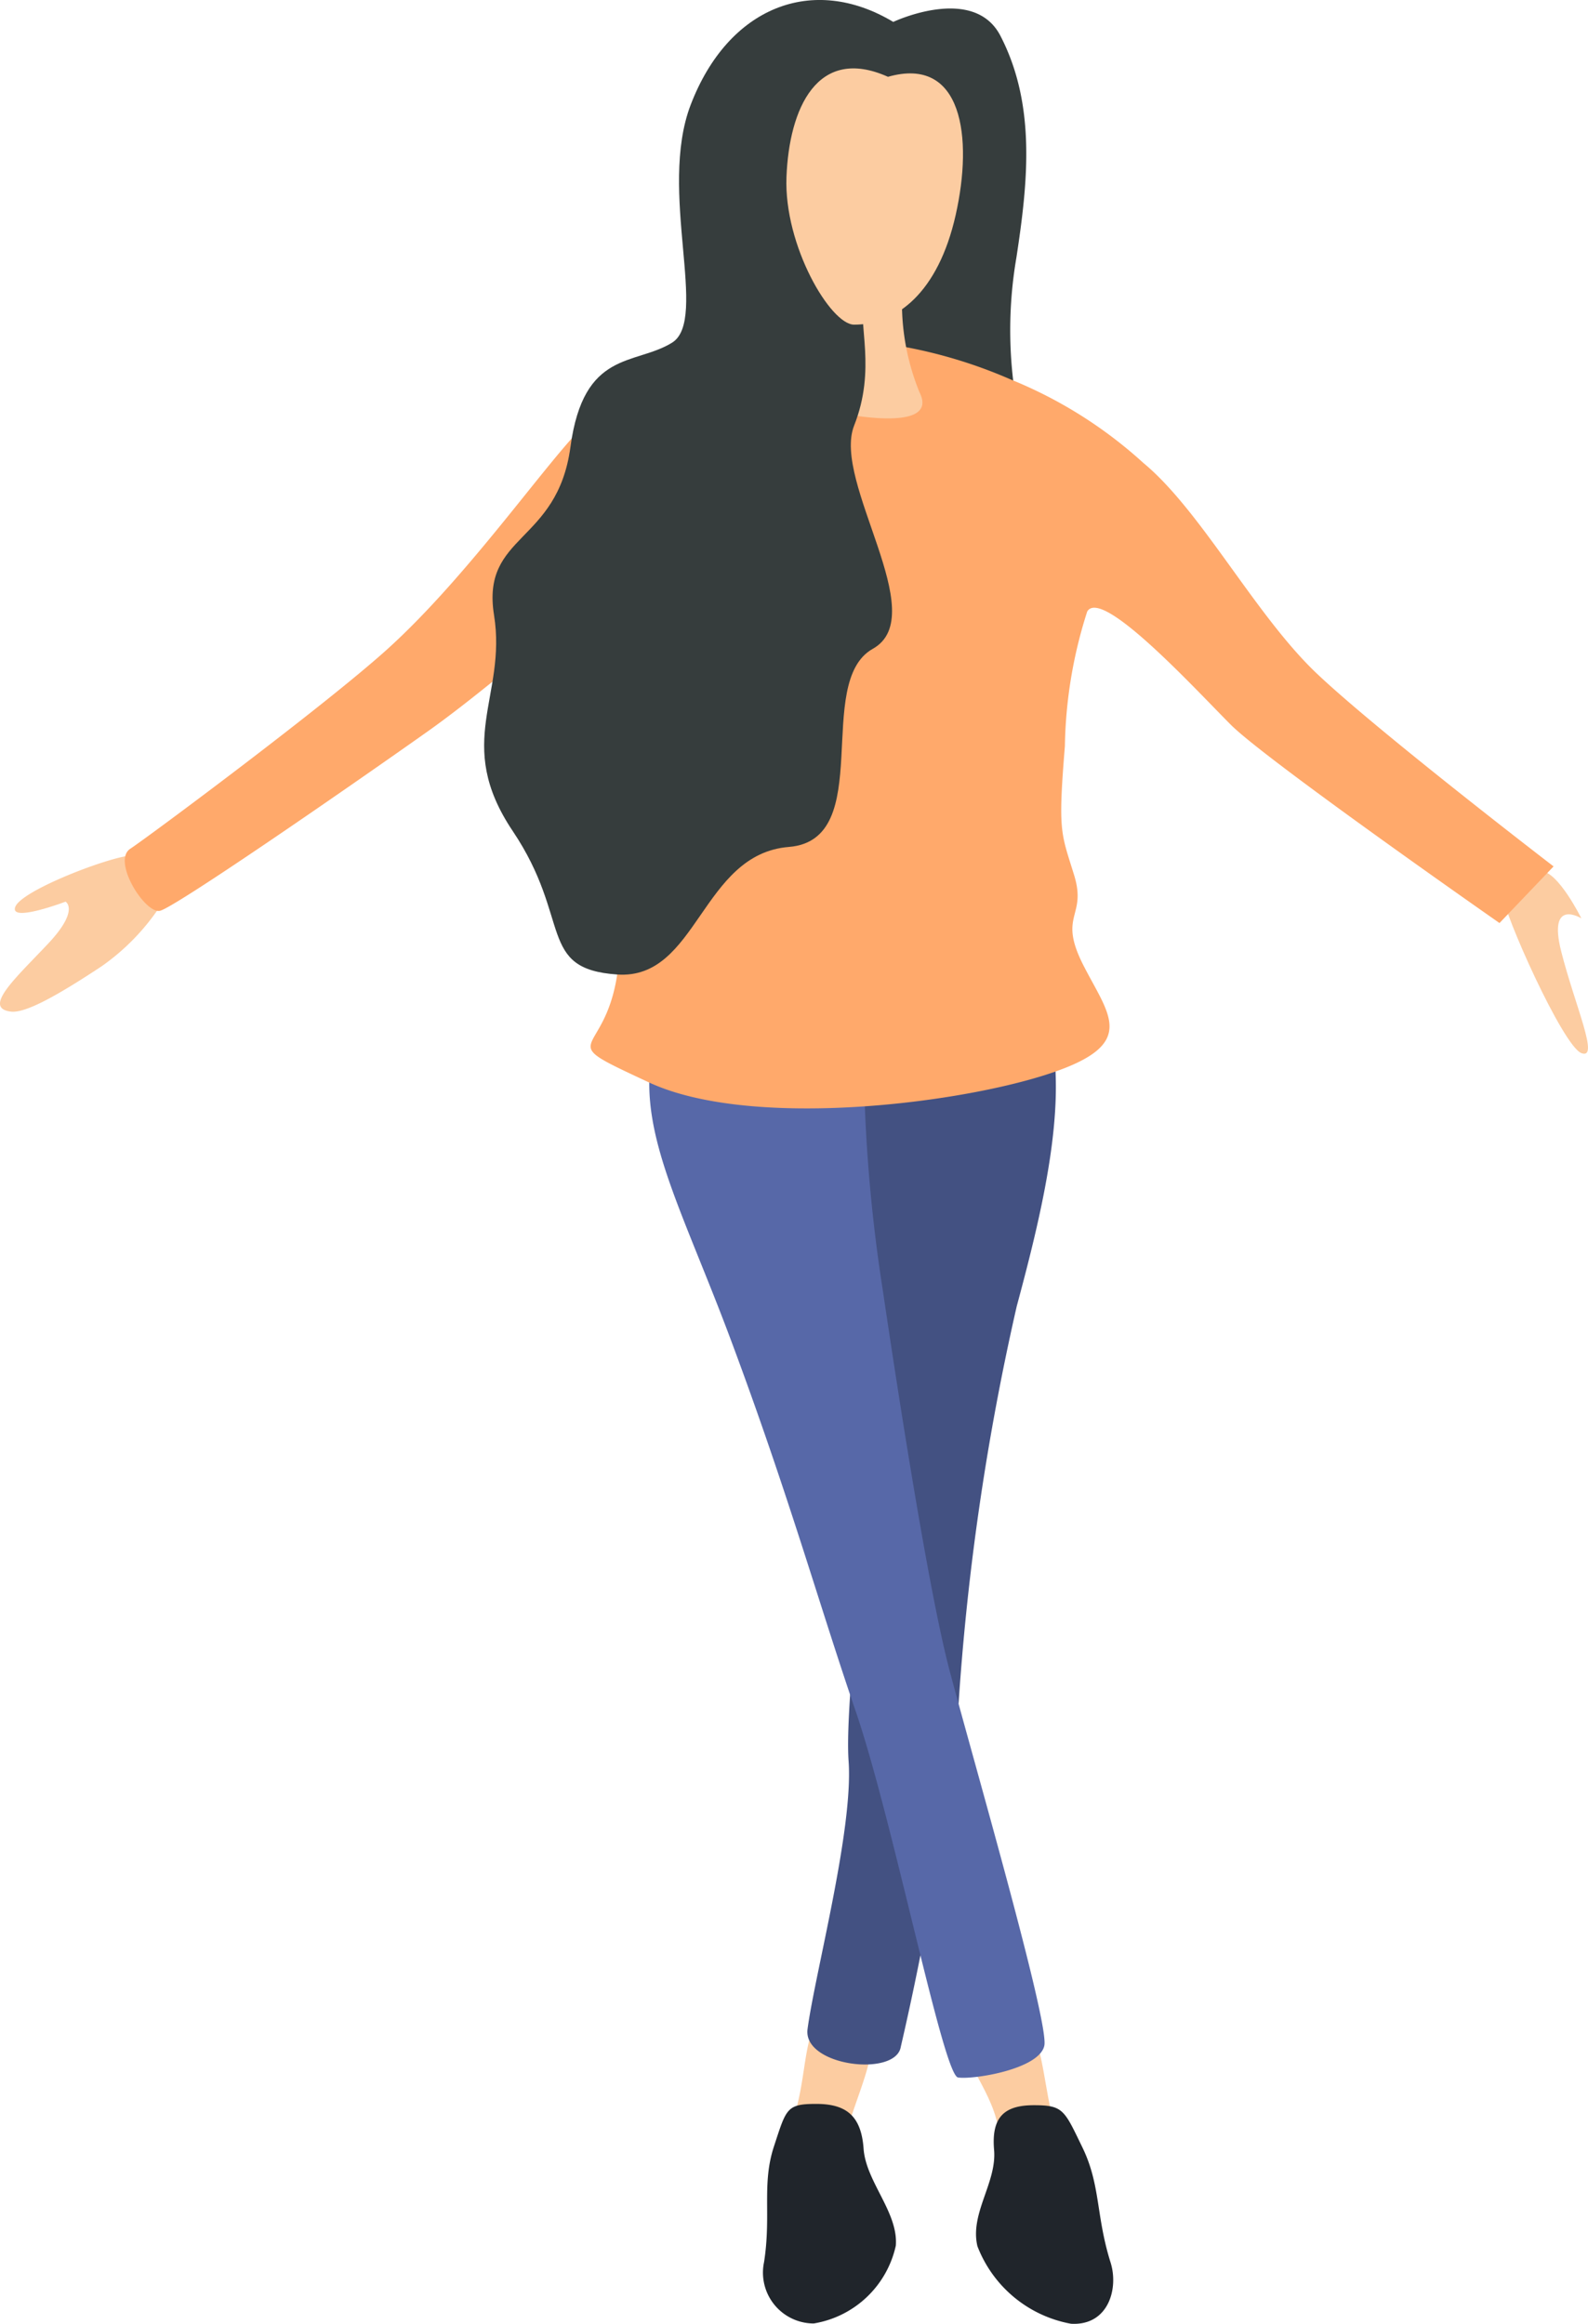 <?xml version="1.0" encoding="utf-8"?><svg xmlns="http://www.w3.org/2000/svg" width="61.005" height="89.257" viewBox="0 0 61.005 89.257">
  <g id="Groupe_222" data-name="Groupe 222" transform="translate(-89.106 -58.55)">
    <path id="Tracé_1127" data-name="Tracé 1127" d="M94.181,75.186c.471-1.468.356-3.359,1.075-3.7a1.321,1.321,0,0,1,1.861.84c.145.815-.785,2.718-.93,3.6S93.891,76.068,94.181,75.186Z" transform="translate(25.448 64.589)" fill="#fccca1"/>
    <path id="Tracé_1128" data-name="Tracé 1128" d="M96.5,75.525c-.3-1.5-1.625-2.8-1.16-3.413s1.836-1.069,2.362-.411.634,2.761.942,3.606S96.683,76.437,96.5,75.525Z" transform="translate(30.938 64.661)" fill="#fccca1"/>
    <path id="Tracé_1129" data-name="Tracé 1129" d="M93.985,78a1.953,1.953,0,0,0,1.909,2.356,3.872,3.872,0,0,0,3.153-2.99c.1-1.275-1.148-2.453-1.238-3.721s-.671-1.722-1.818-1.722-1.148.181-1.625,1.631S94.268,76.187,93.985,78Z" transform="translate(24.473 67.436)" fill="#20252b"/>
    <path id="Tracé_1130" data-name="Tracé 1130" d="M103.309,64.962c1.136,2.936.024,7.539-1.027,11.441a97.32,97.32,0,0,0-2.253,15.567,112.216,112.216,0,0,1-2.2,12.873c-.193,1.178-3.775.743-3.582-.683.284-2.126,1.764-7.66,1.577-10.287S96.876,83.628,96.206,78a116.831,116.831,0,0,1-.671-11.876Z" transform="translate(25.882 32.323)" fill="#435182"/>
    <path id="Tracé_1131" data-name="Tracé 1131" d="M93.746,65.011c-1.444,3.612.411,6.548,2.579,12.317,2.259,6.035,3.407,10.2,4.839,14.377s3.359,13.978,3.932,14.069,3.129-.314,3.316-1.226-2.779-11.145-3.643-14.413c-.924-3.516-2.277-12.673-2.573-14.661a60.778,60.778,0,0,1-.725-9.78Z" transform="translate(20.814 32.57)" fill="#5768a8"/>
    <path id="Tracé_1132" data-name="Tracé 1132" d="M96.758,59.118s3.093-1.462,4.12.544c1.377,2.67,1.045,5.648.61,8.505a16.5,16.5,0,0,0,.145,6.325c.362,1.9-7.237-.411-7.237-.411Z" transform="translate(26.665 0.273)" fill="#363d3d"/>
    <path id="Tracé_1133" data-name="Tracé 1133" d="M98.663,65c0,.634,2.308,5.805,3.02,6.077s-.242-1.812-.773-3.9.773-1.275.773-1.275-.894-1.812-1.546-1.812S98.663,65,98.663,65Z" transform="translate(48.173 27.922)" fill="#fccca1"/>
    <path id="Tracé_1134" data-name="Tracé 1134" d="M89.528,69.989c-1.124-.133.217-1.323,1.432-2.616s.664-1.607.664-1.607-2.15.816-1.933.205S93.056,64.136,94.059,64s1.51,1.432,1.51,1.432A8.644,8.644,0,0,1,93,68.255C91.353,69.343,90.1,70.055,89.528,69.989Z" transform="translate(0 27.416)" fill="#fccca1"/>
    <path id="Tracé_1135" data-name="Tracé 1135" d="M119.637,60.789a18.669,18.669,0,0,1,4.3,1.293,17.062,17.062,0,0,1,5.086,3.2c2.223,1.836,4.3,5.847,6.663,8.088s9.1,7.412,9.1,7.412l-2.078,2.175s-8.958-6.252-10.317-7.611-4.965-5.3-5.521-4.355a17.741,17.741,0,0,0-.858,5.171c-.272,3.328-.145,3.328.356,4.959s-.646,1.5.362,3.473,2.144,3.057-1.51,4.21-11.393,2.042-15.192.272-1.716-.815-1.214-4.144,1.933-15.845,1.577-16.183-5.521,4.488-8.886,6.868-9.677,6.729-10.251,6.868-1.861-1.909-1.148-2.38S97.594,74.6,100,72.423c3.153-2.857,6.168-7.279,7.6-8.638a12.189,12.189,0,0,1,5.66-2.446A31.555,31.555,0,0,1,119.637,60.789Z" transform="translate(4.003 11.046)" fill="#ffa96b"/>
    <path id="Tracé_1136" data-name="Tracé 1136" d="M97.12,60.809a9.074,9.074,0,0,0,.64,4.15c.864,1.7-3.365.749-3.365.749l.356-5.443Z" transform="translate(26.665 8.647)" fill="#fccca1"/>
    <path id="Tracé_1137" data-name="Tracé 1137" d="M107.9,59.391c-3.093-1.854-6.337-.58-7.78,3.183-1.269,3.31.713,8.258-.719,9.14s-3.395.26-3.9,4-3.437,3.334-2.936,6.464S91,87.07,93.284,90.471s.93,5.3,4.017,5.509,3.22-4.627,6.59-4.9.93-6.325,3.226-7.611-1.577-6.4-.719-8.572.145-3.878.362-4.965S109.2,60.171,107.9,59.391Z" transform="translate(15.52 0)" fill="#363d3d"/>
    <path id="Tracé_1138" data-name="Tracé 1138" d="M96.714,68.828c1.625,0,3.226-1.22,3.9-4.21s.26-6.125-2.6-5.31c-2.724-1.22-3.8,1.226-3.9,3.854S95.808,68.828,96.714,68.828Z" transform="translate(25.205 2.192)" fill="#fccca1"/>
    <path id="Tracé_1139" data-name="Tracé 1139" d="M100.483,77.982c.314,1-.085,2.434-1.522,2.35a4.767,4.767,0,0,1-3.594-2.978c-.3-1.263.749-2.44.64-3.7s.393-1.716,1.528-1.716,1.166.181,1.867,1.625S99.915,76.176,100.483,77.982Z" transform="translate(31.288 67.471)" fill="#20252b"/>
  </g>
</svg>
